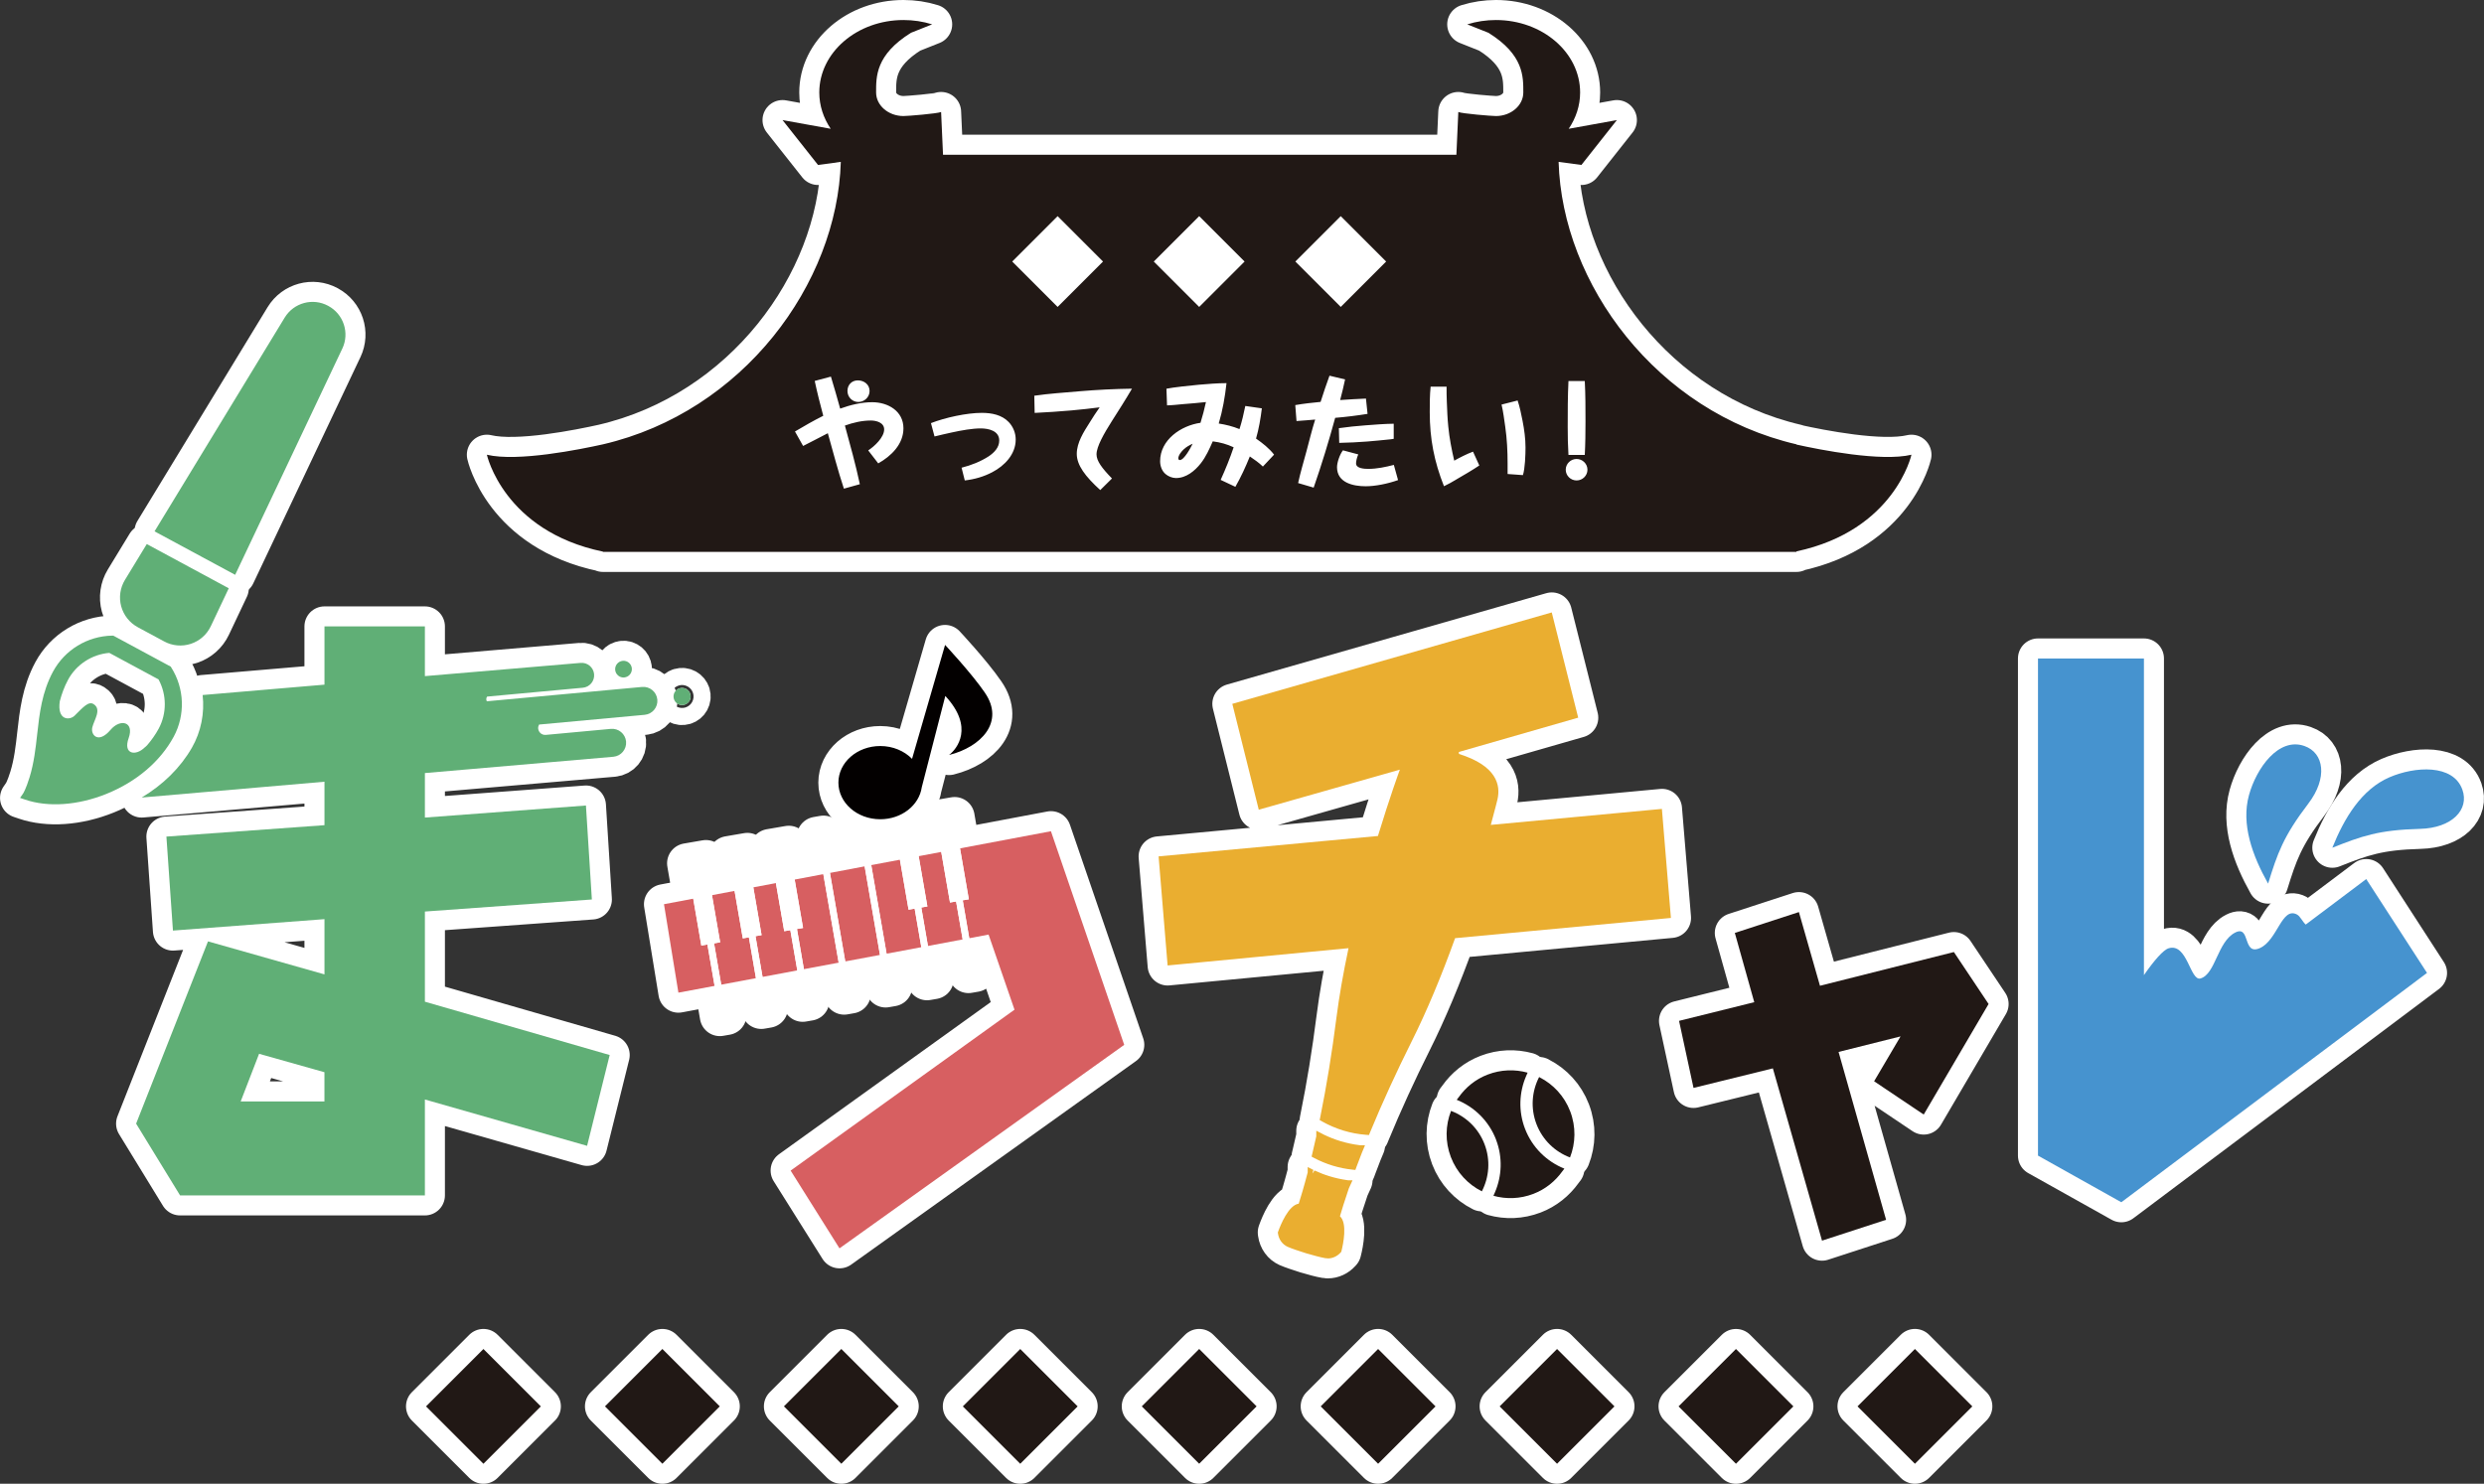 <?xml version="1.0" encoding="UTF-8"?>
<svg id="b" data-name="レイヤー 2" xmlns="http://www.w3.org/2000/svg" viewBox="0 0 619.93 370.41">
  <rect x="0" y="0" width="619.93" height="370.41" fill="#333333" stroke="none"/>
  <g id="c" data-name="レイヤー 1">
    <g>
      <g>
        <polygon points="454.21 246.1 448.95 227.7 432.96 232.91 437.8 250.2 419.03 254.86 422.64 271.59 442.45 266.72 454.72 309.72 470.71 304.51 458.85 262.62 474.32 258.74 467.72 269.93 480.1 278.24 496.29 250.64 487.62 237.68 454.21 246.1" style="fill: #fff; stroke: #fff; stroke-linecap: round; stroke-linejoin: round; stroke-width: 10px;"/>
        <rect x="110.52" y="340.96" width="20.26" height="20.26" transform="translate(-212.92 188.14) rotate(-45)" style="fill: #fff; stroke: #fff; stroke-linecap: round; stroke-linejoin: round; stroke-width: 10px;"/>
        <rect x="155.18" y="340.96" width="20.26" height="20.26" transform="translate(-199.84 219.72) rotate(-45)" style="fill: #fff; stroke: #fff; stroke-linecap: round; stroke-linejoin: round; stroke-width: 10px;"/>
        <rect x="199.84" y="340.96" width="20.26" height="20.26" transform="translate(-186.76 251.3) rotate(-45)" style="fill: #fff; stroke: #fff; stroke-linecap: round; stroke-linejoin: round; stroke-width: 10px;"/>
        <rect x="244.49" y="340.96" width="20.26" height="20.26" transform="translate(-173.68 282.87) rotate(-45)" style="fill: #fff; stroke: #fff; stroke-linecap: round; stroke-linejoin: round; stroke-width: 10px;"/>
        <rect x="289.15" y="340.96" width="20.26" height="20.26" transform="translate(-160.6 314.45) rotate(-45)" style="fill: #fff; stroke: #fff; stroke-linecap: round; stroke-linejoin: round; stroke-width: 10px;"/>
        <rect x="333.8" y="340.96" width="20.26" height="20.26" transform="translate(-147.52 346.02) rotate(-45)" style="fill: #fff; stroke: #fff; stroke-linecap: round; stroke-linejoin: round; stroke-width: 10px;"/>
        <rect x="378.46" y="340.96" width="20.26" height="20.26" transform="translate(-134.44 377.6) rotate(-45)" style="fill: #fff; stroke: #fff; stroke-linecap: round; stroke-linejoin: round; stroke-width: 10px;"/>
        <rect x="423.11" y="340.96" width="20.26" height="20.26" transform="translate(-121.36 409.18) rotate(-45)" style="fill: #fff; stroke: #fff; stroke-linecap: round; stroke-linejoin: round; stroke-width: 10px;"/>
        <rect x="467.77" y="340.96" width="20.26" height="20.26" transform="translate(-108.28 440.75) rotate(-45)" style="fill: #fff; stroke: #fff; stroke-linecap: round; stroke-linejoin: round; stroke-width: 10px;"/>
        <path d="M34.38,156.58l6.61,3.56c2.03,1.1,4.43,1.31,6.63.59,2.2-.72,4-2.31,4.99-4.4l4.48-9.47-20.46-11.04-5.45,8.95c-1.2,1.97-1.54,4.36-.94,6.59.61,2.23,2.1,4.12,4.14,5.21Z" style="fill: #fff; stroke: #fff; stroke-linecap: round; stroke-linejoin: round; stroke-width: 10px;"/>
        <path d="M85.43,87.03c1.86-3.92.32-8.6-3.49-10.66l-.05-.03c-3.82-2.06-8.57-.77-10.83,2.93l-32.49,53.38,20.12,10.85,26.74-56.48Z" style="fill: #fff; stroke: #fff; stroke-linecap: round; stroke-linejoin: round; stroke-width: 10px;"/>
        <path d="M172.35,173.68c-.11-1.18-1.15-2.04-2.32-1.93-1.18.11-2.04,1.15-1.93,2.32.11,1.18,1.15,2.04,2.32,1.93,1.18-.11,2.04-1.14,1.93-2.32Z" style="fill: #fff; stroke: #fff; stroke-linecap: round; stroke-linejoin: round; stroke-width: 10px;"/>
        <path d="M153.53,167.23c.11,1.15,1.12,1.99,2.27,1.89,1.15-.11,1.99-1.12,1.89-2.27-.11-1.14-1.12-1.99-2.27-1.88s-1.99,1.12-1.89,2.27Z" style="fill: #fff; stroke: #fff; stroke-linecap: round; stroke-linejoin: round; stroke-width: 10px;"/>
        <path d="M43.35,183.92c2.93-5.44,2.7-12.06-.61-17.29l-.14-.22-14.33-7.73h-.26c-6.19.11-11.85,3.56-14.78,8.99-2.78,5.15-3.38,10.49-3.95,15.64-.39,3.52-.8,7.16-1.9,10.74-.91,2.96-1.62,4.07-1.63,4.07l-.74,1.07,1.24.42c5.76,1.97,13.16,1.46,20.29-1.41,7.5-3.02,13.47-8.1,16.82-14.3ZM36.1,186.6c-2.19,2.19-5.45,1.75-3.99-2.34,1.46-4.1-2.08-4.93-4.52-2.06-3.07,3.6-4.99,1.25-4.56-.59.42-1.83,2.43-4.51.33-5.83-1.26-.8-2.59.75-4.74,2.89-1.23,1.22-4.41,1.25-3.7-3.6.48-1.83,1.13-3.62,2.07-5.37,2.05-3.8,5.98-6.35,10.29-6.7l12.28,6.62c2.07,3.79,2.09,8.48.05,12.28-.79,1.46-1.77,2.86-2.91,4.18-.19.16-.38.34-.58.53Z" style="fill: #fff; stroke: #fff; stroke-linecap: round; stroke-linejoin: round; stroke-width: 10px;"/>
        <path d="M106.04,250.07v-22.51l41.67-3.01-1.48-23.46-40.19,3.01v-11.11l47.05-4.07c1.92-.18,3.33-1.88,3.16-3.8-.18-1.92-1.88-3.34-3.8-3.16l-16.23,1.5c-.97.09-1.82-.62-1.91-1.59-.03-.37.07-.69.23-.99l26.35-2.43c1.92-.18,3.34-1.88,3.16-3.8-.18-1.92-1.88-3.33-3.8-3.16l-38.74,3.58c-.08-.13-.14-.28-.15-.45-.02-.27.06-.52.21-.72l23.89-2.21c1.71-.16,2.97-1.67,2.81-3.39-.16-1.71-1.67-2.97-3.39-2.81l-38.84,3.3v-12.41h-25.06v14.54l-30.41,2.59c.51,4.5-.37,9.13-2.7,13.19-2.86,4.97-7.19,9.21-12.51,12.4l45.62-3.95v10.85l-39.45,2.85,1.63,23.46,37.82-2.85v13.79l-29.07-8.24-17.94,45.5,10.97,17.91h61.1v-23.94l40.48,11.57,5.64-22.67-46.12-13.31ZM80.98,274.96h-20.91l4.59-11.89,16.31,4.6v7.29Z" style="fill: #fff; stroke: #fff; stroke-linecap: round; stroke-linejoin: round; stroke-width: 10px;"/>
        <path d="M150.48,137.71v.07h297.86v-.13c24.55-5.24,28.7-24.13,28.7-24.13-7.56,1.79-22.79-1.23-28.7-2.54v-.06c-34.95-8.11-58.47-40.06-59.36-70.51l5.69.77,8.85-11.2-12.02,2.17c1.8-2.67,2.85-5.76,2.85-9.06,0-9.98-9.42-18.09-21.01-18.09-2.45,0-4.86.36-7.16,1.08l5.28,2.1c8.87,5.51,8.71,10.97,8.71,14.91,0,3.24-3.07,5.88-6.83,5.88-1.08,0-8.44-.6-9.39-1.01l-.48,10.67h-128.12l-.48-10.67c-.95.41-8.31,1.01-9.39,1.01-3.76,0-6.83-2.64-6.83-5.88,0-3.93-.16-9.39,8.71-14.91l5.28-2.1c-2.29-.72-4.7-1.08-7.16-1.08-11.6,0-21.01,8.11-21.01,18.09,0,3.3,1.05,6.39,2.85,9.06l-12.02-2.17,8.85,11.2,5.69-.77c-.89,30.45-24.4,62.39-59.34,70.51-5.69,1.27-21.31,4.43-28.99,2.6,0,0,4.18,19.03,28.97,24.19Z" style="fill: #fff; stroke: #fff; stroke-linecap: round; stroke-linejoin: round; stroke-width: 10px;"/>
        <path d="M236.85,188.49c7.96-1.99,13.99-8.21,8.95-15.54-3.39-4.94-9.95-11.94-9.95-11.94l-8.24,28.44c-1.92-1.95-4.75-3.2-7.93-3.2-5.77,0-10.45,4.09-10.45,9.14s4.68,9.14,10.45,9.14c5.33,0,9.71-3.49,10.36-8l5.87-22.78c7.27,7.83,2.92,13.24.93,14.74Z" style="fill: #fff; stroke: #fff; stroke-linecap: round; stroke-linejoin: round; stroke-width: 10px;"/>
        <path d="M198.98,242.25l-1.74-10.04-1.52.26-2.08-12.01-5.63,1.06-1.49-8.6-4.7.81,3.55,20.52,1.52-.26,3.1,17.88,1.66-.29-1.34-7.72,8.66-1.62ZM188.55,233.71l1.52-.26h0s-1.52.27-1.52.27h0Z" style="fill: #fff; stroke: #fff; stroke-linecap: round; stroke-linejoin: round; stroke-width: 10px;"/>
        <path d="M186.9,234l-1.52.26-2.05-11.86-5.63,1.06-1.52-8.75-4.7.81,3.55,20.52,1.52-.26,3.1,17.88,1.66-.29-1.31-7.57,8.66-1.62-1.76-10.18ZM178.21,235.5l1.52-.26h0s-1.52.27-1.52.27h0Z" style="fill: #fff; stroke: #fff; stroke-linecap: round; stroke-linejoin: round; stroke-width: 10px;"/>
        <path d="M205.47,218.23l-7.15,1.35-1.46-8.44-4.7.81,3.55,20.52,1.52-.26,3.1,17.88,1.66-.29-1.36-7.86,8.66-1.62-3.82-22.09ZM198.9,231.92l1.52-.26h0s-1.52.27-1.52.27h0Z" style="fill: #fff; stroke: #fff; stroke-linecap: round; stroke-linejoin: round; stroke-width: 10px;"/>
        <polygon points="228.27 226.84 226.75 227.1 224.59 214.62 217.44 215.97 215.86 206.82 214.2 207.11 221.02 246.51 222.68 246.22 221.27 238.08 229.93 236.46 228.27 226.84" style="fill: #fff; stroke: #fff; stroke-linecap: round; stroke-linejoin: round; stroke-width: 10px;"/>
        <polygon points="169.31 247.81 178.34 246.12 176.55 235.79 175.03 236.06 173.01 224.35 165.71 225.73 169.31 247.81" style="fill: #fff; stroke: #fff; stroke-linecap: round; stroke-linejoin: round; stroke-width: 10px;"/>
        <path d="M239.59,211.79l-1.35-7.82-4.7.81,3.55,20.52,1.52-.26,3.1,17.88,1.66-.29-1.46-8.43,4.82-.9,6.47,18.75-55.88,40.16,12.2,19.42,71.06-50.8-18.29-53.33-22.69,4.28ZM240.27,224.76l1.52-.26h0s-1.52.27-1.52.27h0Z" style="fill: #fff; stroke: #fff; stroke-linecap: round; stroke-linejoin: round; stroke-width: 10px;"/>
        <polygon points="215.79 216.28 207.13 217.92 205.52 208.61 203.86 208.9 210.68 248.3 212.34 248.01 210.95 240.01 219.61 238.39 215.79 216.28" style="fill: #fff; stroke: #fff; stroke-linecap: round; stroke-linejoin: round; stroke-width: 10px;"/>
        <path d="M238.61,225.05l-1.52.26-2.19-12.64-5.63,1.06-1.38-7.97-4.7.81,3.55,20.52,1.52-.26,3.1,17.88,1.66-.29-1.43-8.28,8.66-1.62-1.64-9.47ZM229.93,226.55l1.52-.26h0s-1.52.27-1.52.27h0Z" style="fill: #fff; stroke: #fff; stroke-linecap: round; stroke-linejoin: round; stroke-width: 10px;"/>
        <path d="M575.44,230.81c-.89-.81-1.34-2.06-2.19-2.51-3.81-2.02-4.84,6.44-9.27,8.39-4.38,1.93-2.26-5.86-6.15-3.88-4.44,2.27-4.88,10.35-8.64,11.45-2.61.77-3.28-8.99-7.99-7.52-1.32.41-3.63,3.07-6.14,6.69v-79.05h-26.44v124.11l20.8,11.64,76.29-57.25-15.17-23.43-15.1,11.36Z" style="fill: #fff; stroke: #fff; stroke-linecap: round; stroke-linejoin: round; stroke-width: 10px;"/>
        <path d="M576.08,200.62c4.87-6.38,3.99-12.67-1-14.4-6.44-2.23-11.95,5.56-13.8,12.26-2.01,7.27.84,15.11,4.77,22.11,2.32-7.48,3.75-11.75,10.04-19.98Z" style="fill: #fff; stroke: #fff; stroke-linecap: round; stroke-linejoin: round; stroke-width: 10px;"/>
        <path d="M614.53,197.12c-2.3-6.42-11.82-5.83-18.21-3.07-6.92,2.99-11.25,10.12-14.24,17.58,7.28-2.88,11.5-4.44,21.86-4.71,8.02-.2,12.38-4.83,10.59-9.8Z" style="fill: #fff; stroke: #fff; stroke-linecap: round; stroke-linejoin: round; stroke-width: 10px;"/>
        <path d="M362.27,277.38s-.07-.03-.1-.05h0s-.02,0-.03-.01c-1.41,3.58-1.53,7.67-.05,11.54,1.48,3.87,4.31,6.83,7.74,8.55,1.82-3.53,2.19-7.78.66-11.77-1.51-3.94-4.57-6.83-8.22-8.25Z" style="fill: #fff; stroke: #fff; stroke-linecap: round; stroke-linejoin: round; stroke-width: 10px;"/>
        <path d="M382.68,298.04c3.03-1.16,5.47-3.17,7.23-5.63.16-.22.34-.41.49-.64,0,0,0,0,0,0,0,0,.01-.02.02-.03-4.37-1.75-8.02-5.25-9.83-9.98-1.69-4.41-1.45-9.09.28-13.13.12-.28.23-.56.36-.83,0,0,0,0,0,0,0-.01,0-.02.01-.03-3.18-.88-6.65-.79-9.96.48-3.04,1.17-5.49,3.19-7.24,5.66-.15.21-.33.4-.47.61,0,0,0,0,0,0,0,0-.01.02-.02.03,4.37,1.75,8.02,5.25,9.83,9.97,1.69,4.41,1.45,9.09-.28,13.13-.12.28-.23.56-.36.83,0,0,0,0,0,0,0,.01,0,.02-.01.03,3.18.88,6.65.79,9.96-.48Z" style="fill: #fff; stroke: #fff; stroke-linecap: round; stroke-linejoin: round; stroke-width: 10px;"/>
        <path d="M391.82,288.97c1.41-3.58,1.53-7.67.05-11.54-1.47-3.83-4.25-6.76-7.64-8.49-.03-.01-.05-.03-.08-.05h0s-.02-.01-.03-.02c-1.82,3.53-2.19,7.78-.66,11.77,1.53,3.99,4.65,6.91,8.36,8.31Z" style="fill: #fff; stroke: #fff; stroke-linecap: round; stroke-linejoin: round; stroke-width: 10px;"/>
        <path d="M372.07,205.93c1.09-3.98,1.67-6.38,1.67-6.39.82-3.55-.2-8.39-9.62-11.32l-.04-.49,29.8-8.57-6.6-26.27-79.72,22.82,6.6,26.43,35.21-10c-.1.27-2.49,6.8-5.47,16.56l-54.74,5.09,2.25,27.23,44.99-4.28h.16c-1.32,6.18-2.34,12.02-3.02,17.35-1.1,8.68-2.46,17.03-4.04,24.83l-.14.7.62.35c1.66.94,3.45,1.71,5.31,2.27,1.85.56,3.76.92,5.67,1.06l.71.05.27-.66c3.02-7.34,6.54-15.04,10.47-22.88,3.65-7.31,7.27-15.92,10.76-25.61l53.86-5.05-2.25-27.22-42.7,3.99Z" style="fill: #fff; stroke: #fff; stroke-linecap: round; stroke-linejoin: round; stroke-width: 10px;"/>
        <path d="M332.62,291c1.61.49,3.25.82,4.89.99l.75.08.26-.71c.42-1.14.89-2.36,1.38-3.61l.76-1.82h-1.13l-.22-.03c-1.63-.2-3.26-.55-4.83-1.03-1.35-.41-2.7-.94-4.1-1.61l-1.87-.97v1.41c-.35,1.53-.68,2.97-1,4.31l-.18.74.67.35c1.46.77,3.01,1.41,4.62,1.9Z" style="fill: #fff; stroke: #fff; stroke-linecap: round; stroke-linejoin: round; stroke-width: 10px;"/>
        <path d="M331.37,314.14c1.19,0,2.35-.53,3.2-1.48l.16-.18.06-.24c.42-1.68,1.52-6.9-.39-8.63.37-1.28,1.08-3.63,2.22-6.97l.92-2.01h-1.12l-.32-.05c-1.45-.21-2.89-.53-4.29-.96-1.23-.38-2.5-.86-3.75-1.44l-.52.74h-.03l.26-.87-1.42-.72v1.32h0c-.97,3.72-1.76,6.32-2.24,7.82-2.55.37-4.54,5.33-5.13,6.96l-.08.23.03.24c.21,1.5,1.11,2.74,2.41,3.33.89.4,3.09,1.15,4.62,1.62,1.58.48,3.79,1.07,4.76,1.22.21.03.43.05.64.05Z" style="fill: #fff; stroke: #fff; stroke-linecap: round; stroke-linejoin: round; stroke-width: 10px;"/>
      </g>
      <g>
        <path d="M448.34,110.98v-.06c-34.95-8.11-58.47-40.06-59.36-70.51l5.69.77,8.85-11.2-12.02,2.17c1.8-2.67,2.85-5.76,2.85-9.06,0-9.98-9.42-18.09-21.01-18.09-2.45,0-4.86.36-7.16,1.08l5.28,2.1c8.87,5.51,8.71,10.97,8.71,14.91,0,3.24-3.07,5.88-6.83,5.88-1.08,0-8.44-.6-9.39-1.01l-.48,10.67h-128.12l-.48-10.67c-.95.41-8.31,1.01-9.39,1.01-3.76,0-6.83-2.64-6.83-5.88,0-3.93-.16-9.39,8.71-14.91l5.28-2.1c-2.29-.72-4.7-1.08-7.16-1.08-11.6,0-21.01,8.11-21.01,18.09,0,3.3,1.05,6.39,2.85,9.06l-12.02-2.17,8.85,11.2,5.69-.77c-.89,30.45-24.4,62.39-59.34,70.51-5.69,1.27-21.31,4.43-28.99,2.6,0,0,4.18,19.03,28.97,24.19v.07h297.86v-.13c24.55-5.24,28.7-24.13,28.7-24.13-7.56,1.8-22.79-1.23-28.7-2.54Z" style="fill: #fff;"/>
        <path d="M480.1,278.24l-12.38-8.31,6.6-11.2-15.47,3.88,11.86,41.9-15.99,5.21-12.27-43.01-19.8,4.88-3.61-16.74,18.77-4.66-4.85-17.29,15.99-5.21,5.26,18.4,33.42-8.42,8.66,12.97-16.19,27.6Z" style="fill: #211815;"/>
        <g>
          <rect x="110.52" y="340.96" width="20.26" height="20.26" transform="translate(-212.92 188.15) rotate(-45)" style="fill: #211815;"/>
          <rect x="155.18" y="340.96" width="20.26" height="20.26" transform="translate(-199.84 219.72) rotate(-45)" style="fill: #211815;"/>
          <rect x="199.84" y="340.96" width="20.26" height="20.26" transform="translate(-186.76 251.3) rotate(-45)" style="fill: #211815;"/>
          <rect x="244.49" y="340.96" width="20.26" height="20.26" transform="translate(-173.68 282.88) rotate(-45)" style="fill: #211815;"/>
          <rect x="289.15" y="340.96" width="20.26" height="20.26" transform="translate(-160.6 314.45) rotate(-45)" style="fill: #211815;"/>
          <rect x="333.8" y="340.96" width="20.26" height="20.26" transform="translate(-147.52 346.03) rotate(-45)" style="fill: #211815;"/>
          <rect x="378.46" y="340.96" width="20.26" height="20.26" transform="translate(-134.44 377.61) rotate(-45)" style="fill: #211815;"/>
          <rect x="423.11" y="340.96" width="20.26" height="20.26" transform="translate(-121.36 409.18) rotate(-45)" style="fill: #211815;"/>
          <rect x="467.77" y="340.96" width="20.26" height="20.26" transform="translate(-108.28 440.76) rotate(-45)" style="fill: #211815;"/>
        </g>
        <g>
          <path d="M34.38,156.58l6.61,3.56c2.03,1.1,4.43,1.31,6.63.59,2.2-.72,4-2.31,4.99-4.4l4.48-9.47-20.46-11.04-5.45,8.95c-1.2,1.97-1.54,4.36-.94,6.59.61,2.23,2.1,4.12,4.14,5.21Z" style="fill: #60af76;"/>
          <path d="M85.43,87.03c1.86-3.92.32-8.6-3.49-10.66l-.05-.03c-3.82-2.06-8.57-.77-10.83,2.93l-32.49,53.38,20.12,10.85,26.74-56.48Z" style="fill: #60af76;"/>
          <path d="M170.03,171.75c-1.18.11-2.04,1.15-1.93,2.32.11,1.18,1.15,2.04,2.32,1.93,1.18-.11,2.04-1.14,1.93-2.32-.11-1.18-1.15-2.04-2.32-1.93Z" style="fill: #60af76;"/>
          <path d="M155.8,169.12c1.15-.11,1.99-1.12,1.89-2.27-.11-1.14-1.12-1.99-2.27-1.88-1.15.11-1.99,1.12-1.89,2.27.11,1.15,1.12,1.99,2.27,1.89Z" style="fill: #60af76;"/>
          <path d="M43.35,183.92c2.93-5.44,2.7-12.06-.61-17.29l-.14-.22-14.33-7.73h-.26c-6.19.11-11.85,3.56-14.78,8.99-2.78,5.15-3.38,10.49-3.95,15.64-.39,3.52-.8,7.16-1.9,10.74-.91,2.96-1.62,4.07-1.63,4.07l-.74,1.07,1.24.42c5.76,1.97,13.16,1.45,20.29-1.41,7.5-3.02,13.47-8.1,16.82-14.3ZM36.1,186.6c-2.19,2.19-5.45,1.75-3.99-2.34,1.46-4.1-2.08-4.93-4.52-2.06-3.07,3.6-4.99,1.25-4.56-.59.42-1.83,2.43-4.51.33-5.83-1.26-.8-2.59.75-4.74,2.88-1.23,1.22-4.41,1.25-3.7-3.6.48-1.83,1.13-3.62,2.07-5.37,2.05-3.8,5.98-6.35,10.29-6.7l12.28,6.62c2.07,3.79,2.09,8.48.05,12.28-.79,1.46-1.77,2.86-2.91,4.18-.19.16-.38.34-.58.53Z" style="fill: #60af76;"/>
          <path d="M160.25,171.49l-38.74,3.58c-.08-.13-.14-.28-.15-.45-.02-.27.06-.52.21-.72l23.89-2.21c1.71-.16,2.97-1.67,2.81-3.39-.16-1.71-1.67-2.97-3.39-2.81l-38.84,3.3v-12.41h-25.06v14.54l-30.41,2.59c.51,4.5-.37,9.13-2.7,13.19-2.86,4.97-7.19,9.21-12.51,12.4l45.62-3.95v10.85l-39.45,2.85,1.63,23.46,37.82-2.85v13.79l-29.07-8.24-17.94,45.5,10.97,17.91h61.1v-23.94l40.48,11.57,5.64-22.67-46.12-13.31v-22.51l41.67-3.01-1.48-23.46-40.19,3.01v-11.11l47.05-4.07c1.92-.18,3.33-1.88,3.16-3.8-.18-1.92-1.88-3.34-3.8-3.16l-16.23,1.5c-.97.09-1.82-.62-1.91-1.59-.03-.37.07-.69.23-.99l26.35-2.43c1.92-.18,3.34-1.88,3.16-3.8-.18-1.92-1.88-3.33-3.8-3.16ZM80.98,274.96h-20.91l4.59-11.89,16.31,4.6v7.29Z" style="fill: #60af76;"/>
        </g>
        <g>
          <path d="M294.07,114.42c0,.25.15.43.37.43,1.11,0,2.77-3.18,3.21-4.07-.8.34-1.54.77-2.19,1.36-.55.49-1.39,1.51-1.39,2.28Z" style="fill: #211815;"/>
          <path d="M448.34,110.98v-.06c-34.95-8.11-58.47-40.06-59.36-70.51l5.69.77,8.85-11.2-12.02,2.17c1.8-2.67,2.85-5.76,2.85-9.06,0-9.98-9.42-18.09-21.01-18.09-2.45,0-4.86.36-7.16,1.08l5.28,2.1c8.87,5.51,8.71,10.97,8.71,14.91,0,3.24-3.07,5.88-6.83,5.88-1.08,0-8.44-.6-9.39-1.01l-.48,10.67h-128.12l-.48-10.67c-.95.41-8.31,1.01-9.39,1.01-3.76,0-6.83-2.64-6.83-5.88,0-3.93-.16-9.39,8.71-14.91l5.28-2.1c-2.29-.72-4.7-1.08-7.16-1.08-11.6,0-21.01,8.11-21.01,18.09,0,3.3,1.05,6.39,2.85,9.06l-12.02-2.17,8.85,11.2,5.69-.77c-.89,30.45-24.4,62.39-59.34,70.51-5.69,1.27-21.31,4.43-28.99,2.6,0,0,4.18,19.03,28.97,24.19v.07h297.86v-.13c24.55-5.24,28.7-24.13,28.7-24.13-7.56,1.8-22.79-1.23-28.7-2.54ZM214.09,94.96c1.54,0,2.93,1.02,2.93,2.65,0,1.54-1.3,2.74-2.81,2.74s-2.71-1.23-2.71-2.74,1.05-2.65,2.59-2.65ZM219.18,115.68l-2.5-3.24c1.57-1.02,3.98-3.27,3.98-5.24,0-1.7-1.94-2.22-3.33-2.22-2.19,0-4.41.52-6.47,1.26,1.33,4.87,2.68,9.71,3.73,14.64l-3.98,1.11c-1.51-4.56-2.71-9.22-4.01-13.84-2.07,1.05-4.1,2.16-6.17,3.18l-2.03-3.61c2.31-1.36,4.62-2.71,7.06-3.92-.77-2.87-1.51-5.77-2.13-8.7l4.04-1.08c.8,2.65,1.57,5.3,2.31,7.99,2.56-.92,5.27-1.6,7.99-1.6,3.92,0,7.8,2.19,7.8,6.51,0,3.98-3.05,6.94-6.29,8.76ZM334.61,53.96l11.33,11.33-11.33,11.33-11.33-11.33,11.33-11.33ZM347.83,105.79v3.76c-.25.03-.53.09-.8.12-1.91.19-3.85.4-5.8.55-2.25.19-4.66.28-7,.34l-.09-3.67c2.19-.31,4.44-.55,6.66-.71,2.34-.18,4.72-.37,7.03-.4ZM263.95,53.96l11.33,11.33-11.33,11.33-11.33-11.33,11.33-11.33ZM247.66,117.87c-2.16,1.14-4.47,1.79-6.88,2.07l-.8-3.18c2.41-.62,4.72-1.51,6.81-2.87,1.36-.93,2.59-2.19,2.59-3.92,0-2.44-2.68-3.02-4.62-3.02-2.07,0-4.72.46-7.4,1.05-1.36.31-2.81.62-4.13.96l-.89-3.33c3.58-1.39,8.91-2.56,12.7-2.56,2.44,0,5,.49,6.72,2.31,1.11,1.17,1.73,2.74,1.73,4.35,0,3.67-2.77,6.54-5.83,8.14ZM277.52,119.44l-2.93,2.9c-3.76-3.42-5.86-6.23-5.86-9.03s1.73-5.49,3.18-7.77c.8-1.29,1.63-2.59,2.53-3.85-2.13.28-4.62.55-7.03.77-3.05.28-6.14.46-9.19.62l-.09-4.29c3.73-.55,7.52-.77,11.28-1.11,4.35-.37,8.73-.59,13.1-.65-1.6,2.74-3.36,5.49-5.03,8.11-1.97,3.11-3.82,6.35-3.82,8.29,0,1.66,1.39,3.48,3.85,6.01ZM299.28,53.96l11.33,11.33-11.33,11.33-11.33-11.33,11.33-11.33ZM315.19,116.48c-.99-.96-2.13-1.76-3.27-2.53-1.05,2.59-2.22,5.15-3.61,7.58l-3.67-1.73c1.2-2.65,2.31-5.36,3.24-8.14-1.73-.8-3.33-1.23-5.21-1.48-.83,1.88-1.7,3.85-2.99,5.49-1.51,1.91-3.64,3.67-6.2,3.67-.89,0-1.91-.4-2.59-.99-.92-.77-1.36-2.03-1.36-3.21,0-5.36,5.24-8.91,10.08-9.59.52-1.7.99-3.42,1.36-5.18-1.91.22-3.82.37-5.73.52-1.33.12-2.65.28-3.98.31l-.15-4.16c1.66-.34,6.2-.83,8.05-.99,2.31-.19,4.62-.4,6.94-.4-.37,3.39-.96,6.78-1.94,10.08,1.79.28,3.51.71,5.18,1.39.62-1.94,1.05-3.82,1.45-5.77l4.13.59c-.31,2.53-.74,5.09-1.45,7.55,1.63,1.14,3.27,2.41,4.5,4.01l-2.78,2.96ZM327.85,121.73l-3.88-1.14c.58-2.68,1.39-5.33,2.1-7.99.71-2.62,1.33-5.27,2.16-7.86-1.54.12-3.11.28-4.66.37l-.31-3.98c2.1-.37,4.19-.59,6.32-.8.68-2.19,1.45-4.38,2.22-6.54l3.89.93c-.34,1.73-.8,3.45-1.23,5.15,2.16-.12,4.28-.31,6.44-.37l.4,3.82c-2.68.43-5.37.77-8.08.99-1.6,5.86-3.36,11.65-5.37,17.42ZM340.83,121.39c-3.08,0-7.15-.86-7.15-4.75,0-1.23.71-3.24,1.48-4.22l3.82,1.02c-.37.83-.55,1.73-.55,2.25,0,1.3,2.16,1.36,3.08,1.36,2.13,0,4.28-.46,6.35-.99l1.05,3.79c-2.59.92-5.67,1.54-8.08,1.54ZM363.42,119.72c-.99.59-2,1.17-3.05,1.66-2.44-6.14-3.55-11.87-3.55-18.47,0-2.13,0-4.25.22-6.38h3.98c-.03,1.26.03,2.5.06,3.73.09,2.1.15,4.19.37,6.26.28,2.87.83,5.7,1.48,8.48,1.2-.68,3.24-1.73,4.69-2.25l1.57,3.45c-1.82,1.23-3.82,2.37-5.77,3.51ZM380.07,118.61l-3.82-.28v-2.65c0-3.05-.15-6.11-.58-9.1-.28-1.88-.49-3.76-.93-5.58l4.01-1.02c.55,1.63.89,3.36,1.23,5.06.43,2.22.74,4.44.74,6.69,0,1.76-.12,5.3-.65,6.88ZM391.44,95.12h4.07c.18,3.39.18,6.75.18,10.14,0,2.77-.03,5.55-.18,8.32h-4.07c-.15-2.34-.19-4.66-.19-7,0-3.82,0-7.65.19-11.47ZM393.47,119.94c-1.48,0-2.71-1.2-2.71-2.68s1.23-2.68,2.71-2.68,2.71,1.2,2.71,2.68-1.23,2.68-2.71,2.68Z" style="fill: #211815;"/>
        </g>
        <g>
          <path d="M245.81,172.94c-3.39-4.94-9.95-11.94-9.95-11.94l-8.24,28.44c-1.92-1.95-4.75-3.2-7.93-3.2-5.77,0-10.45,4.09-10.45,9.14s4.68,9.14,10.45,9.14c5.33,0,9.71-3.49,10.36-8l5.87-22.78c7.27,7.83,2.92,13.24.93,14.74,7.96-1.99,13.99-8.21,8.95-15.54Z" style="fill: #030000;"/>
          <g>
            <polygon points="197.24 232.21 195.72 232.47 193.64 220.46 188.01 221.52 190.07 233.45 188.55 233.71 190.31 243.88 198.98 242.25 197.24 232.21" style="fill: #d75f61;"/>
            <polygon points="185.38 234.26 183.32 222.41 177.69 223.47 179.73 235.24 178.21 235.51 180 245.81 188.66 244.19 186.9 234 185.38 234.26" style="fill: #d75f61;"/>
            <polygon points="198.9 231.92 200.63 241.94 209.3 240.32 205.47 218.23 198.32 219.58 200.42 231.66 198.9 231.92" style="fill: #d75f61;"/>
            <polygon points="229.93 236.46 228.27 226.84 226.75 227.1 224.59 214.62 217.44 215.97 221.27 238.08 229.93 236.46" style="fill: #d75f61;"/>
            <polygon points="175.03 236.06 173.01 224.35 165.71 225.73 169.31 247.81 178.34 246.12 176.55 235.79 175.03 236.06" style="fill: #d75f61;"/>
            <polygon points="262.28 207.51 239.59 211.79 241.79 224.5 240.27 224.76 241.9 234.22 246.72 233.31 253.19 252.06 197.32 292.23 209.51 311.64 280.57 260.84 262.28 207.51" style="fill: #d75f61;"/>
            <polygon points="219.61 238.39 215.79 216.28 207.13 217.92 210.95 240.01 219.61 238.39" style="fill: #d75f61;"/>
            <polygon points="229.93 226.55 231.59 236.15 240.25 234.52 238.61 225.05 237.09 225.31 234.9 212.68 229.27 213.74 231.45 226.29 229.93 226.55" style="fill: #d75f61;"/>
          </g>
          <g>
            <polygon points="179.73 235.24 176.18 214.72 171.48 215.53 175.03 236.05 176.55 235.79 179.65 253.67 181.31 253.38 178.21 235.5 179.73 235.24" style="fill: #fff;"/>
            <polygon points="190.07 233.45 186.52 212.93 181.83 213.74 185.38 234.26 186.9 234 189.99 251.88 191.65 251.59 188.55 233.71 190.07 233.45" style="fill: #fff;"/>
            <polygon points="200.42 231.66 196.87 211.14 192.17 211.95 195.72 232.47 197.24 232.21 200.33 250.09 201.99 249.8 198.9 231.92 200.42 231.66" style="fill: #fff;"/>
            <polygon points="231.45 226.29 227.89 205.77 223.2 206.58 226.75 227.1 228.27 226.84 231.36 244.72 233.02 244.43 229.93 226.55 231.45 226.29" style="fill: #fff;"/>
            <rect x="207.26" y="208.46" width="1.68" height="39.99" transform="translate(-35.91 38.84) rotate(-9.82)" style="fill: #fff;"/>
            <rect x="217.6" y="206.67" width="1.68" height="39.98" transform="translate(-35.46 40.58) rotate(-9.82)" style="fill: #fff;"/>
            <polygon points="243.36 242.64 240.27 224.76 241.79 224.5 238.24 203.98 233.54 204.79 237.09 225.31 238.61 225.05 241.71 242.93 243.36 242.64" style="fill: #fff;"/>
          </g>
        </g>
        <g>
          <path d="M575.44,230.81c-.89-.81-1.34-2.06-2.19-2.51-3.81-2.02-4.84,6.44-9.27,8.39-4.38,1.93-2.26-5.86-6.15-3.88-4.44,2.27-4.88,10.35-8.64,11.45-2.61.77-3.28-8.99-7.99-7.52-1.32.41-3.63,3.07-6.14,6.69v-79.05h-26.44v124.11l20.8,11.64,76.29-57.25-15.17-23.43-15.1,11.36Z" style="fill: #4693cf;"/>
          <path d="M576.08,200.62c4.87-6.38,3.99-12.67-1-14.4-6.44-2.23-11.95,5.56-13.8,12.26-2.01,7.27.84,15.11,4.77,22.11,2.32-7.48,3.75-11.75,10.04-19.98Z" style="fill: #4693cf;"/>
          <path d="M614.53,197.12c-2.3-6.42-11.82-5.83-18.21-3.07-6.92,2.99-11.25,10.12-14.24,17.58,7.28-2.88,11.5-4.44,21.86-4.71,8.02-.2,12.38-4.83,10.59-9.8Z" style="fill: #4693cf;"/>
        </g>
        <g>
          <path d="M369.83,297.4c1.82-3.53,2.19-7.78.66-11.77-1.51-3.94-4.57-6.83-8.22-8.25-.04-.01-.07-.03-.1-.05h0s-.02,0-.03-.01c-1.41,3.58-1.53,7.67-.05,11.54,1.48,3.87,4.31,6.83,7.74,8.55Z" style="fill: #211815;"/>
          <path d="M373.37,284.53c1.69,4.41,1.45,9.09-.28,13.13-.12.28-.23.56-.36.83,0,0,0,0,0,0,0,0,0,.02-.01.03,3.18.88,6.65.79,9.96-.48,3.03-1.16,5.47-3.17,7.23-5.63.16-.22.34-.41.49-.64,0,0,0,0,0,0,0,0,.01-.02.02-.03-4.37-1.75-8.02-5.25-9.83-9.97-1.69-4.41-1.45-9.09.28-13.13.12-.28.23-.56.36-.83,0,0,0,0,0,0,0,0,0-.02.01-.03-3.18-.88-6.65-.79-9.96.48-3.04,1.16-5.49,3.19-7.24,5.66-.15.21-.33.4-.47.61,0,0,0,0,0,0,0,0-.01.02-.02.03,4.37,1.75,8.02,5.25,9.83,9.97Z" style="fill: #211815;"/>
          <path d="M391.82,288.97c1.41-3.58,1.53-7.67.05-11.54-1.47-3.83-4.25-6.76-7.64-8.49-.03-.01-.05-.03-.08-.05h0s-.02-.01-.03-.02c-1.82,3.53-2.19,7.78-.66,11.77,1.53,3.99,4.65,6.91,8.36,8.31Z" style="fill: #211815;"/>
        </g>
        <g>
          <g>
            <path d="M415.96,228.28l-2.09-25.27-43.12,4.03c1.32-4.75,2.03-7.68,2.04-7.72,1.53-6.69-6.15-9.32-9.18-10.24-.12-.04-.27-.08-.41-.12l-.15-1.96,29.66-8.52-6.13-24.38-77.84,22.28,6.12,24.53,36.51-10.36c-.42.54-.79,1.17-1.08,1.93-.02.07-2.55,6.94-5.64,17.13l-54.43,5.07,2.09,25.28,44.01-4.19,1.49-.14c-1.34,6.14-2.5,12.45-3.29,18.59-1.24,9.75-2.67,18.07-4.05,24.9,1.56.89,3.27,1.63,5.11,2.19,1.83.56,3.67.89,5.46,1.03,2.65-6.44,6.1-14.15,10.5-22.94,4.17-8.35,7.85-17.5,10.92-26.08l.88-.08,52.64-4.93Z" style="fill: #eaae30;"/>
            <path d="M341.66,283.35l-.71-.05c-1.92-.14-3.82-.5-5.67-1.06-1.86-.57-3.64-1.33-5.31-2.27l-.62-.35.14-.7c1.58-7.8,2.94-16.16,4.04-24.83.68-5.33,1.7-11.17,3.02-17.37h-.16s-44.99,4.3-44.99,4.3l-2.25-27.23,54.74-5.09c2.97-9.76,5.37-16.29,5.47-16.56l-35.21,10-6.6-26.43,79.72-22.82,6.6,26.27-29.8,8.57.04.49c9.42,2.94,10.43,7.77,9.62,11.32,0,.01-.58,2.41-1.67,6.39l42.7-3.99,2.25,27.22-53.86,5.05c-3.49,9.69-7.11,18.3-10.76,25.61-3.92,7.84-7.44,15.54-10.47,22.88l-.27.66ZM331.56,278.6c1.36.72,2.8,1.31,4.29,1.76,1.49.45,3.01.76,4.55.92,2.98-7.19,6.42-14.7,10.25-22.34,3.69-7.39,7.35-16.13,10.88-25.98l.21-.59,53.17-4.98-1.93-23.33-43.55,4.07.38-1.37c1.31-4.75,2.02-7.66,2.02-7.68.92-4.03-1.94-7.08-8.51-9.08l-.95-.28-.15-.7-.22-2.75,29.52-8.49-5.65-22.48-75.96,21.74,5.65,22.63,38.44-10.91-1.87,2.37c-.39.5-.7,1.04-.94,1.67-.02.06-2.56,6.97-5.62,17.07l-.19.63-54.12,5.04,1.93,23.33,45.85-4.36-.29,1.31c-1.45,6.63-2.55,12.86-3.27,18.51-1.08,8.46-2.4,16.62-3.92,24.27Z" style="fill: #eaae30;"/>
          </g>
          <g>
            <path d="M334.2,285.8c-1.5-.45-2.91-1.03-4.26-1.68-.14-.07-.3-.13-.44-.21,0,0,0,0,0,0-.01,0-.02,0-.03-.02-.34,1.54-.67,2.98-.99,4.33,1.38.73,2.86,1.35,4.44,1.83,1.58.48,3.15.79,4.71.96.43-1.15.9-2.37,1.39-3.65.06-.15.12-.3.19-.46,0,0,0,0,0,0,0-.01,0-.02.01-.03-1.65-.21-3.33-.56-4.99-1.07Z" style="fill: #eaae30;"/>
            <path d="M338.26,292.07l-.75-.08c-1.64-.17-3.28-.5-4.89-.99-1.61-.49-3.16-1.13-4.62-1.9l-.67-.36.18-.74c.32-1.34.65-2.78.99-4.31v-.06s.01-1.35.01-1.35l1.87.97c1.4.67,2.75,1.2,4.1,1.61h0c1.58.48,3.2.83,4.83,1.03l.22.03h1.13l-.76,1.82c-.49,1.25-.95,2.47-1.38,3.61l-.26.71ZM329.59,287.71c1.15.56,2.36,1.04,3.6,1.41,1.24.38,2.51.66,3.77.83.28-.74.57-1.51.88-2.3-1.33-.22-2.64-.53-3.93-.92-1.25-.38-2.49-.85-3.77-1.44-.19.83-.37,1.64-.55,2.41Z" style="fill: #eaae30;"/>
          </g>
          <g>
            <path d="M331.53,294.57c-1.36-.41-2.66-.93-3.9-1.5-.1-.05-.2-.09-.3-.14,0,0,0,0,0,0-.01,0-.02,0-.03-.01-1.18,4.51-2.09,7.39-2.49,8.58-.05-.01-.1-.02-.14-.04-2.3-.54-4.76,6.31-4.76,6.31.16,1.15.85,2.12,1.84,2.57.86.39,3.02,1.12,4.51,1.57,1.51.46,3.71,1.05,4.63,1.19,1.08.18,2.18-.25,2.96-1.11,0,0,1.76-7.05-.45-7.89-.04-.01-.09-.03-.13-.05.32-1.14,1.09-3.79,2.45-7.76.09-.24.16-.47.25-.72,0,0,0,0,0,0,0-.01,0-.02.01-.04-1.47-.21-2.96-.54-4.43-.99Z" style="fill: #eaae30;"/>
            <path d="M331.37,314.14c-.21,0-.43-.02-.64-.05-.97-.16-3.18-.74-4.76-1.22-1.53-.47-3.73-1.21-4.62-1.62-1.3-.59-2.2-1.83-2.41-3.33l-.03-.24.08-.23c.59-1.64,2.58-6.59,5.13-6.96.48-1.5,1.27-4.1,2.24-7.81h0v-1.33l1.42.72-.26.87h.03l.52-.74c1.25.58,2.52,1.07,3.75,1.44h0c1.4.43,2.84.75,4.29.96l.32.05h1.12l-.92,2.01c-1.14,3.34-1.85,5.69-2.22,6.97,1.91,1.73.81,6.95.39,8.63l-.06.24-.16.18c-.85.95-2.02,1.48-3.2,1.48ZM320.91,307.87c.17.73.62,1.32,1.24,1.6.8.36,2.91,1.08,4.39,1.53,1.49.45,3.65,1.03,4.5,1.16.68.11,1.38-.13,1.92-.64.72-3.06.77-6.22.09-6.48l-.83-.32.1-.9c.26-.93.99-3.49,2.35-7.48-1.15-.21-2.3-.49-3.42-.83-.96-.29-1.95-.65-2.93-1.07v.08l-.37-.19c-1.02,3.79-1.8,6.28-2.2,7.48l-.3.91-.91-.28c-.81-.19-2.51,2.48-3.61,5.42Z" style="fill: #eaae30;"/>
          </g>
        </g>
      </g>
    </g>
  </g>
</svg>